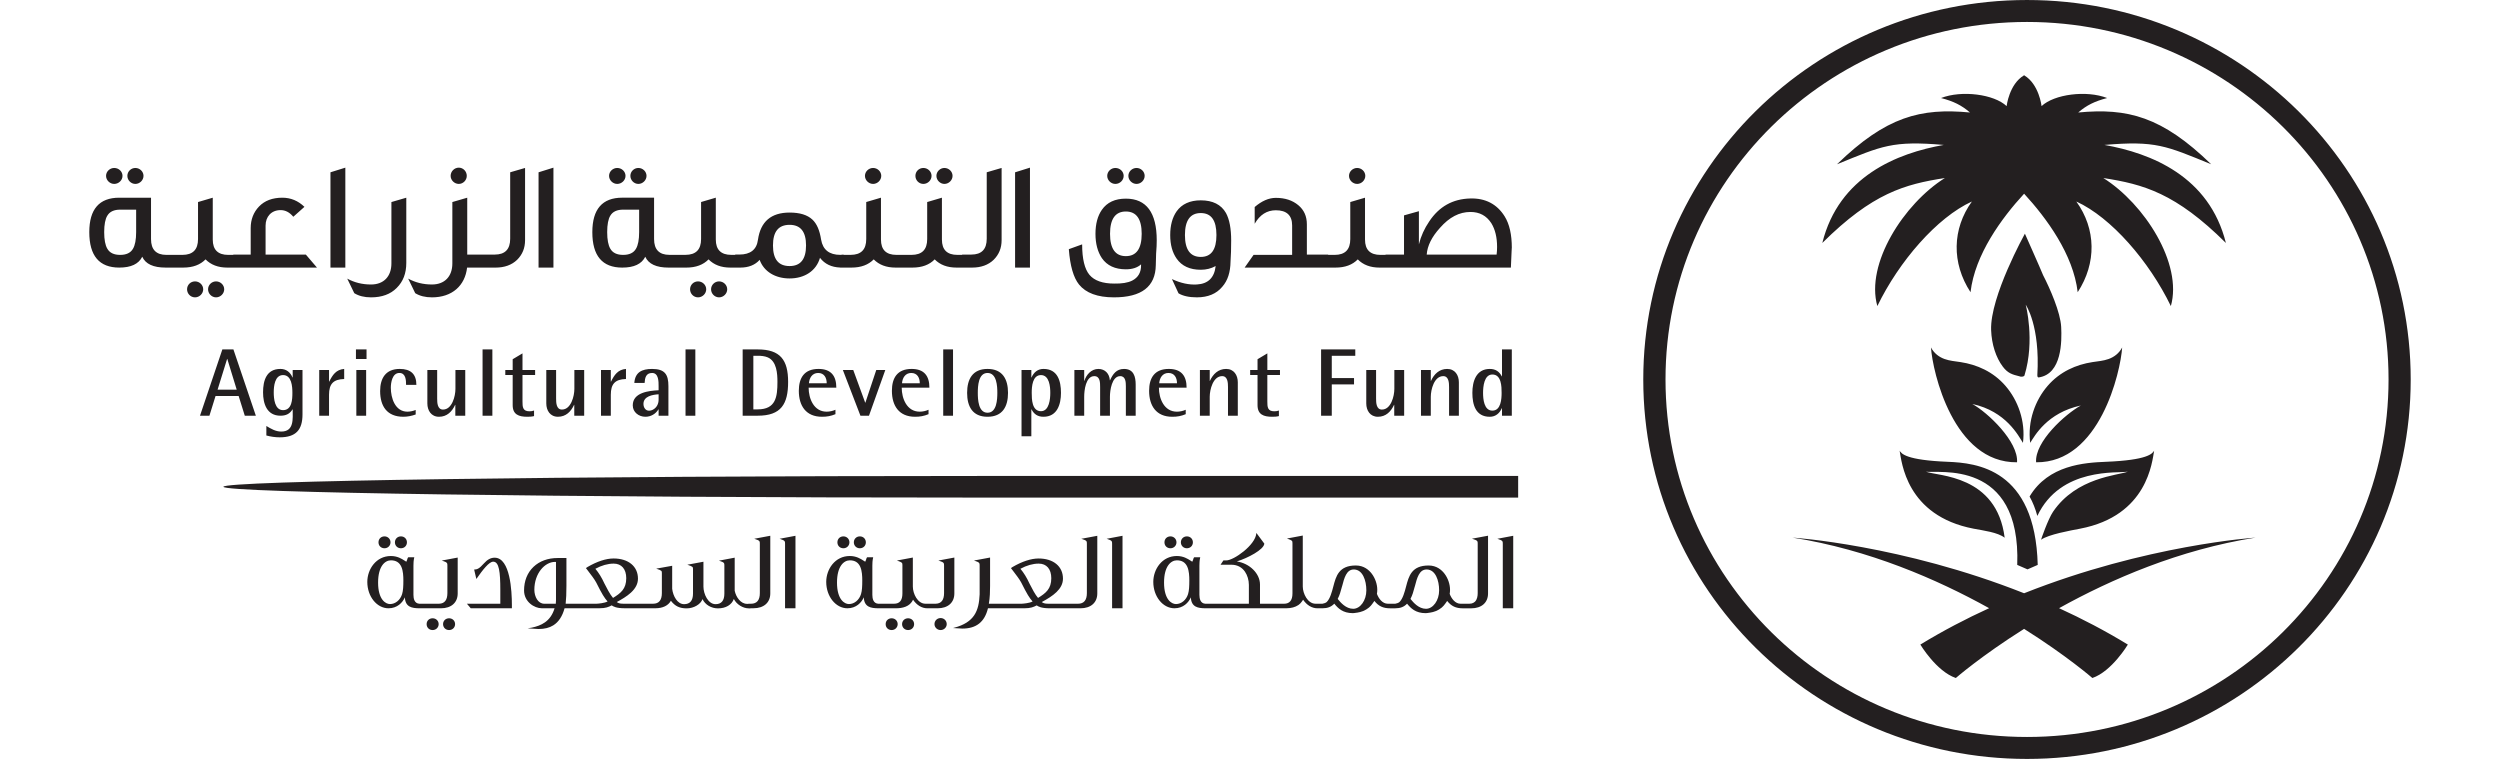 <?xml version="1.0" encoding="utf-8"?>
<!-- Generator: Adobe Illustrator 17.0.0, SVG Export Plug-In . SVG Version: 6.00 Build 0)  -->
<!DOCTYPE svg PUBLIC "-//W3C//DTD SVG 1.1//EN" "http://www.w3.org/Graphics/SVG/1.1/DTD/svg11.dtd">
<svg version="1.1" id="Layer_1" xmlns="http://www.w3.org/2000/svg" xmlns:xlink="http://www.w3.org/1999/xlink" x="0px" y="0px"
	 width="280px" height="85px" viewBox="0 0 280 85" enable-background="new 0 0 280 85" xml:space="preserve">
<g>
	<g>
		<path fill="#231F20" d="M25.02,54.52c0,0.669,37.855,1.21,84.552,1.21h60.461v-2.422h-60.461
			C62.875,53.309,25.02,53.851,25.02,54.52z M227.023,0.001c-23.735,0-42.977,19.027-42.977,42.499
			c0,23.472,19.241,42.5,42.977,42.5c23.735,0,42.976-19.028,42.976-42.5C270,19.028,250.759,0.001,227.023,0.001z M227.027,82.541
			c-22.362,0-40.49-17.927-40.49-40.041c0-22.114,18.128-40.041,40.49-40.041c22.362,0,40.49,17.927,40.49,40.041
			C267.518,64.614,249.389,82.541,227.027,82.541z M226.699,66.444c-13.685-5.432-25.921-6.231-25.921-6.231
			c8.531,1.346,16.171,4.662,22.004,7.903c-2.576,1.178-5.167,2.528-7.703,4.076c0,0,1.788,2.995,3.973,3.744
			c0,0,2.844-2.478,7.647-5.503c4.803,3.025,7.647,5.503,7.647,5.503c2.185-0.749,3.973-3.744,3.973-3.744
			c-2.536-1.548-5.127-2.898-7.703-4.076c5.833-3.241,13.473-6.557,22.004-7.903C252.62,60.213,240.384,61.012,226.699,66.444z
			 M204.099,27.211c5.622-5.583,9.232-6.576,13.727-7.272c-4.604,2.89-8.905,9.61-7.564,14.341
			c2.432-5.019,6.676-9.923,10.59-11.711c-2.213,3.069-2.285,6.892-0.154,10.157c0.494-4.235,3.494-8.305,6.002-11.031
			c2.507,2.726,5.508,6.795,6.001,11.031c2.131-3.265,2.06-7.087-0.154-10.157c3.913,1.787,8.158,6.692,10.589,11.711
			c1.341-4.73-2.96-11.451-7.564-14.341c4.495,0.696,8.105,1.689,13.727,7.272c-1.855-7.469-8.387-10.057-13.608-10.98
			c5.746-0.487,6.887,0.09,11.962,2.167c-5.511-5.356-9.373-6.321-14.893-5.799c0.946-0.816,1.85-1.258,3.241-1.62
			c-2.315-0.901-5.937-0.427-7.346,0.906c0,0-0.276-2.454-1.938-3.443V8.419c-0.007,0.004-0.012,0.008-0.018,0.012
			c-0.006-0.004-0.012-0.008-0.018-0.012v0.023c-1.662,0.989-1.939,3.443-1.939,3.443c-1.409-1.333-5.031-1.807-7.346-0.906
			c1.391,0.362,2.295,0.804,3.241,1.62c-5.519-0.522-9.381,0.444-14.893,5.799c5.075-2.077,6.216-2.654,11.962-2.167
			C212.485,17.154,205.954,19.742,204.099,27.211z M228.828,30.822c-0.297-0.748-2.04-4.644-2.039-4.651
			c0.001,0.006-3.915,7.047-3.783,10.794c0.057,1.603,0.544,3.084,1.303,4.091c0.56,0.75,1.07,0.893,1.842,1.083
			c0.179,0.09,0.543,0.066,0.591-0.092c1.201-3.917,0.137-7.924,0.137-7.924s1.632,2.338,1.303,7.902
			c-0.013,0.238,0.125,0.252,0.154,0.247c2.607-0.381,2.597-4.052,2.517-5.658C230.772,34.991,229.597,32.307,228.828,30.822z
			 M227.081,63.769l1.144-0.5c-0.279-10.804-6.888-11.419-10.084-11.548c-4.648-0.188-5.184-0.906-5.384-1.245
			c0.227,1.195,0.703,7.287,8.297,8.738c1.085,0.207,2.693,0.403,3.468,1.011c-0.888-7.06-7.489-6.885-8.817-7.397
			c1.254,0.233,10.659-1.528,10.225,10.441L227.081,63.769z M229.941,57.316c-0.563,0.83-1.346,3.1-1.342,3.134
			c0.824-0.592,3.303-1.034,4.368-1.237c7.594-1.451,8.07-7.544,8.297-8.738c-0.2,0.34-0.736,1.057-5.384,1.245
			c-2.432,0.098-6.472,0.363-8.567,3.892c0.365,0.651,0.655,1.375,0.867,2.173c2.607-5.506,9.042-4.755,10.136-4.958
			C237.229,53.246,232.566,53.449,229.941,57.316z M228.043,51.776c7.139,0.083,9.464-10.147,9.64-12.861
			c-0.35,0.673-0.925,1.08-1.514,1.292c-0.589,0.213-1.202,0.255-1.808,0.348c-1.816,0.279-3.639,1.06-5.026,2.664
			c-1.387,1.604-2.267,3.955-1.953,6.382c0.496-0.777,1.883-3.365,5.674-4.185C231.312,46.378,227.877,49.47,228.043,51.776z
			 M217.783,40.207c-0.589-0.213-1.163-0.62-1.514-1.292c0.175,2.714,2.501,12.944,9.64,12.861c0.165-2.305-3.269-5.572-5.012-6.532
			c3.791,0.819,5.178,3.581,5.674,4.358c0.313-2.427-0.567-4.779-1.954-6.382c-1.387-1.604-3.211-2.385-5.026-2.664
			C218.986,40.462,218.372,40.42,217.783,40.207z M27.416,46.56h1.24l-2.513-7.424h-1.24L22.4,46.56h1.055l0.685-2.205h2.589
			L27.416,46.56z M24.369,43.644l1.066-3.443h0.022l1.055,3.443H24.369z M31.497,48.335c-0.631,0-1.143-0.312-1.665-0.625v1.065
			c0.49,0.13,0.979,0.205,1.491,0.205c1.817,0,2.557-0.828,2.557-2.571v-4.971h-1.099v0.839h-0.022
			c-0.239-0.581-0.696-0.957-1.349-0.957c-1.578,0-1.948,1.312-1.948,2.625c0,1.269,0.425,2.614,1.948,2.614
			c0.599,0,1.045-0.194,1.349-0.71h0.022C32.781,46.893,32.966,48.335,31.497,48.335z M31.704,45.936
			c-0.946,0-1.045-1.313-1.045-1.991c0-0.678,0.109-1.937,1.045-1.937c0.969,0,1.044,1.291,1.044,1.99
			C32.748,44.72,32.705,45.936,31.704,45.936z M36.852,44.214c0-1.216,0.478-1.732,1.697-1.765V41.32
			c-0.914,0.074-1.305,0.677-1.675,1.42h-0.022v-1.302h-1.099v5.121h1.099V44.214z M41.052,39.135h-1.186v1.076h1.186V39.135z
			 M41.008,46.56v-5.121H39.91v5.121H41.008z M44.73,41.772c0.718,0,0.751,0.807,0.751,1.334h1.153c0-1.216-0.642-1.786-1.861-1.786
			c-1.567,0-2.198,1.032-2.198,2.474c0,1.7,0.772,2.883,2.6,2.883c0.468,0,0.936-0.096,1.382-0.257v-0.506
			c-0.294,0.118-0.609,0.193-0.925,0.193c-1.393,0-1.86-1.549-1.86-2.679C43.773,42.848,43.936,41.772,44.73,41.772z M52.108,46.56
			v-5.121h-1.099v2.12c0,0.796-0.37,2.313-1.393,2.313c-0.631,0-0.653-0.775-0.653-1.227v-3.206h-1.099v3.744
			c0,0.796,0.435,1.495,1.306,1.495c0.892,0,1.458-0.58,1.806-1.334h0.021v1.216H52.108z M55.145,46.56v-7.424h-1.098v7.424H55.145z
			 M59.933,41.998v-0.559h-1.414v-1.861l-1.099,0.656v1.205h-0.827v0.559h0.827v3.378c0,1.055,0.685,1.302,1.632,1.302
			c0.251,0,0.512-0.01,0.762-0.075v-0.624c-0.163,0.064-0.337,0.086-0.511,0.086c-0.773,0-0.784-0.495-0.784-1.119v-2.948H59.933z
			 M61.185,41.438v3.744c0,0.796,0.435,1.495,1.306,1.495c0.892,0,1.458-0.58,1.806-1.334h0.022v1.216h1.11v-5.121h-1.099v2.12
			c0,0.796-0.37,2.313-1.393,2.313c-0.631,0-0.653-0.775-0.653-1.227v-3.206H61.185z M67.312,41.438v5.121h1.099v-2.345
			c0-1.216,0.479-1.732,1.698-1.765V41.32c-0.914,0.074-1.306,0.677-1.676,1.42H68.41v-1.302H67.312z M74.863,46.56v-3.303
			c0-1.313-0.392-1.936-1.828-1.936c-1.154,0-1.904,0.376-1.991,1.57h1.153c0.032-0.559,0.142-1.119,0.838-1.119
			c0.74,0,0.729,0.968,0.729,1.485v0.451c-1.099,0.054-2.894,0.248-2.894,1.689c0,0.775,0.675,1.28,1.415,1.28
			c0.609,0,1.153-0.312,1.458-0.828h0.022v0.71H74.863z M73.112,45.893C72.992,45.958,72.839,46,72.698,46
			c-0.424,0-0.631-0.387-0.631-0.764c0-0.861,1.022-1.033,1.697-1.076v0.603C73.764,45.236,73.547,45.667,73.112,45.893z
			 M76.779,46.56h1.099v-7.424h-1.099V46.56z M83.178,39.135v7.424h1.686c2.622,0,3.405-1.302,3.405-3.787
			c0-2.453-0.87-3.637-3.405-3.637H83.178z M87.073,42.772c0,1.668-0.174,3.077-2.209,3.077h-0.489v-6.003h0.489
			c0.381,0,0.783,0.033,1.132,0.183C86.997,40.47,87.073,41.847,87.073,42.772z M91.677,41.32c-1.589,0-2.209,0.989-2.209,2.452
			c0,1.668,0.794,2.905,2.589,2.905c0.566,0,0.99-0.075,1.513-0.29v-0.495c-0.316,0.14-0.653,0.215-0.99,0.215
			c-1.436,0-2.013-1.474-2.013-2.69h3.101C93.668,42.105,93.08,41.32,91.677,41.32z M90.6,42.923
			c0.043-0.591,0.37-1.151,1.033-1.151c0.686,0,0.958,0.549,0.958,1.151H90.6z M96.901,45.096l-1.338-3.658h-1.164l1.969,5.121
			h0.958l1.828-5.121h-1.012l-1.218,3.658H96.901z M102.102,41.32c-1.589,0-2.209,0.989-2.209,2.452c0,1.668,0.794,2.905,2.59,2.905
			c0.566,0,0.99-0.075,1.512-0.29v-0.495c-0.315,0.14-0.653,0.215-0.99,0.215c-1.436,0-2.013-1.474-2.013-2.69h3.101
			C104.093,42.105,103.506,41.32,102.102,41.32z M101.025,42.923c0.043-0.591,0.369-1.151,1.033-1.151
			c0.686,0,0.958,0.549,0.958,1.151H101.025z M106.739,46.56v-7.424h-1.099v7.424H106.739z M110.602,41.32
			c-1.687,0-2.285,1.162-2.285,2.679c0,1.517,0.598,2.679,2.285,2.679c1.687,0,2.296-1.151,2.296-2.679
			C112.897,42.471,112.288,41.32,110.602,41.32z M110.602,46.226c-1.034,0-1.088-1.496-1.088-2.227c0-0.732,0.054-2.227,1.088-2.227
			c1.044,0,1.099,1.495,1.099,2.227C111.7,44.73,111.646,46.226,110.602,46.226z M114.411,41.438v7.424h1.099v-3.013h0.022
			c0.283,0.549,0.696,0.828,1.338,0.828c1.545,0,1.959-1.398,1.959-2.679c0-1.313-0.36-2.679-1.959-2.679
			c-0.652,0-1.088,0.387-1.338,0.957h-0.022v-0.839H114.411z M116.587,42.009c0.947,0,1.045,1.312,1.045,1.99
			c0,0.667-0.109,2.055-1.045,2.055c-1.012,0-1.034-1.345-1.034-2.055C115.553,43.31,115.629,42.009,116.587,42.009z M127.196,46.56
			v-3.475c0-0.892-0.217-1.764-1.306-1.764c-0.86,0-1.251,0.58-1.567,1.269h-0.021c-0.044-0.721-0.522-1.269-1.284-1.269
			c-0.784,0-1.35,0.634-1.567,1.334h-0.021v-1.216h-1.099v5.121h1.099v-2.12c0-0.699,0.163-2.313,1.131-2.313
			c0.664,0,0.653,0.754,0.653,1.227v3.206h1.099v-2.13c0-0.689,0.206-2.303,1.153-2.303c0.609,0,0.631,0.689,0.631,1.13v3.303
			H127.196z M128.7,43.773c0,1.668,0.794,2.905,2.589,2.905c0.566,0,0.99-0.075,1.512-0.29v-0.495
			c-0.316,0.14-0.653,0.215-0.99,0.215c-1.436,0-2.013-1.474-2.013-2.69h3.101c0-1.313-0.588-2.098-1.991-2.098
			C129.32,41.32,128.7,42.31,128.7,43.773z M130.865,41.772c0.686,0,0.958,0.549,0.958,1.151h-1.991
			C129.875,42.331,130.201,41.772,130.865,41.772z M135.511,42.654h-0.022v-1.216h-1.099v5.121h1.099v-2.12
			c0-0.796,0.37-2.313,1.393-2.313c0.631,0,0.653,0.775,0.653,1.227v3.206h1.099v-3.744c0-0.797-0.436-1.495-1.306-1.495
			C136.437,41.32,135.86,41.901,135.511,42.654z M143.357,41.998v-0.559h-1.414v-1.861l-1.099,0.656v1.205h-0.827v0.559h0.827v3.378
			c0,1.055,0.686,1.302,1.632,1.302c0.25,0,0.511-0.01,0.761-0.075v-0.624c-0.163,0.064-0.337,0.086-0.512,0.086
			c-0.772,0-0.783-0.495-0.783-1.119v-2.948H143.357z M151.792,39.846v-0.71h-3.83v7.424h1.197v-3.508h2.492v-0.71h-2.492v-2.496
			H151.792z M157.266,46.56v-5.121h-1.099v2.12c0,0.796-0.37,2.313-1.393,2.313c-0.631,0-0.653-0.775-0.653-1.227v-3.206h-1.099
			v3.744c0,0.796,0.435,1.495,1.305,1.495c0.892,0,1.458-0.58,1.806-1.334h0.022v1.216H157.266z M163.393,46.56v-3.744
			c0-0.797-0.436-1.495-1.306-1.495c-0.892,0-1.469,0.58-1.817,1.334h-0.021v-1.216h-1.099v5.121h1.099v-2.12
			c0-0.796,0.37-2.313,1.393-2.313c0.631,0,0.653,0.775,0.653,1.227v3.206H163.393z M169.323,46.56v-7.424h-1.099v3.013h-0.022
			c-0.294-0.549-0.707-0.828-1.349-0.828c-1.534,0-1.948,1.409-1.948,2.679c0,1.312,0.359,2.679,1.948,2.679
			c0.653,0,1.099-0.387,1.349-0.957h0.022v0.839H169.323z M167.147,45.99c-0.946,0-1.044-1.313-1.044-1.991
			c0-0.668,0.109-2.055,1.044-2.055c1.012,0,1.034,1.345,1.034,2.055C168.181,44.688,168.104,45.99,167.147,45.99z M43.737,60.74
			c0-0.373-0.296-0.666-0.673-0.666c-0.39,0-0.673,0.28-0.673,0.666c0,0.386,0.283,0.666,0.673,0.666
			C43.442,61.406,43.737,61.113,43.737,60.74z M45.577,60.74c0-0.38-0.289-0.666-0.673-0.666c-0.384,0-0.673,0.286-0.673,0.666
			c0,0.38,0.289,0.666,0.673,0.666C45.288,61.406,45.577,61.12,45.577,60.74z M50.296,69.247c-0.384,0-0.673,0.28-0.673,0.653
			c0,0.38,0.289,0.666,0.673,0.666c0.383,0,0.674-0.286,0.674-0.666C50.969,69.527,50.679,69.247,50.296,69.247z M48.456,69.247
			c-0.39,0-0.674,0.275-0.674,0.653c0,0.386,0.283,0.666,0.674,0.666c0.378,0,0.674-0.293,0.674-0.666
			C49.13,69.534,48.834,69.247,48.456,69.247z M49.468,62.781l0.08,0.026c0.56,0.176,0.56,0.263,0.56,0.548v3.07
			c0,0.779-0.315,1.18-0.937,1.192H46.95c-0.533-0.044-0.644-0.562-0.644-0.989v-3.272c0-0.25,0.01-0.581,0.089-0.917l0.006-0.026
			h-0.675l-0.006,0.006c-0.065,0.065-0.074,0.113-0.08,0.151c-0.003,0.017-0.006,0.03-0.013,0.046
			c-0.074,0.217-0.109,0.28-0.121,0.297c-0.028-0.018-0.098-0.064-0.205-0.131l-0.006-0.004c-0.293-0.189-0.783-0.505-1.514-0.505
			c-1.652,0-2.641,1.476-2.641,2.902c0,1.628,1.064,2.953,2.372,2.953c0.979,0,1.587-0.639,1.834-1.227
			c0.047,1.109,0.815,1.215,1.602,1.227h2.441c1.156,0,1.874-0.637,1.874-1.663v-4.018l-1.712,0.321L49.468,62.781z M45.037,66.533
			c-0.204,0.671-0.751,1.122-1.359,1.122c-0.495,0-1.332-0.507-1.332-2.405c0-1.84,0.773-2.493,1.435-2.493
			c0.568,0,0.95,0.236,1.169,0.722c0.201,0.45,0.227,1.055,0.227,1.531C45.176,65.668,45.153,66.152,45.037,66.533z M55.419,62.462
			h-0.026c-0.421,0-0.806,0.205-1.179,0.626c-0.563,0.635-0.786,0.689-1.084,0.701l-0.026,0.001l0.247,1.057l0.028-0.04
			c0.691-0.986,1.396-1.899,1.86-1.899c0.666,0,0.796,1.165,0.796,3.176v1.533h-3.742l0.425,0.503l0.007,0.007h4.607v-0.35
			C57.332,66.188,57.146,62.491,55.419,62.462z M84.475,60.343l0.08,0.026c0.547,0.172,0.547,0.249,0.547,0.536v5.521
			c0,0.791-0.332,1.192-0.987,1.192h-0.302v0.013h-0.145c-0.706,0-1.231-0.742-1.383-1.47v-3.702l-1.768,0.336l0.079,0.025
			c0.533,0.172,0.533,0.249,0.533,0.536v3.121c0,0.791-0.332,1.191-0.987,1.191c-0.841,0-1.358-1.15-1.358-1.974v-2.78l-1.805,0.335
			l0.077,0.026c0.56,0.19,0.56,0.234,0.56,0.486v2.716c0,0.791-0.336,1.191-1,1.191c-0.737,0-1.237-0.888-1.332-1.722v-2.578
			l-1.713,0.308l-0.082,0.015l0.08,0.026c0.559,0.184,0.559,0.226,0.559,0.498v2.21c0,0.791-0.328,1.192-0.974,1.192h-3.36
			c-0.389,0-0.564-0.07-0.715-0.19c0.532-0.286,1.133-0.633,1.587-1.054c0.529-0.49,0.785-1.001,0.785-1.566
			c0-1.371-1.072-2.257-2.73-2.257c-0.838,0-1.845,0.328-2.911,0.95c-0.06,0.035-0.098,0.063-0.128,0.086
			c-0.014,0.01-0.026,0.02-0.039,0.028l-0.022,0.015l0.018,0.018c0.03,0.03,0.126,0.161,0.211,0.276l0.102,0.137
			c0.216,0.28,0.619,0.8,0.82,1.174c0.675,1.346,0.916,1.725,1.276,2.132c-0.33,0.184-1.068,0.25-1.206,0.25h-3.489
			c0.058-0.512,0.087-1.167,0.087-2v-3.116h-0.993c-1.083,0-2.014,0.342-2.695,0.988c-0.691,0.658-1.057,1.573-1.057,2.647
			c0,1.282,1.168,1.991,1.976,1.991h1.442c-0.46,1.518-1.544,1.949-2.544,2.169l-0.474,0.079l0.17,0.013
			c0.482,0.039,0.874,0.063,1.049,0.063c0.668,0,1.207-0.133,1.648-0.408c0.6-0.372,1.027-1.017,1.269-1.917h3.918
			c0.684,0,1.011-0.139,1.359-0.322c0.004,0.003,0.008,0.005,0.013,0.006c0.182,0.12,0.489,0.317,1.452,0.317h3.437
			c0.819,0,1.431-0.298,1.729-0.841c0.461,0.606,0.977,0.853,1.772,0.853c0.794,0,1.571-0.46,1.768-1.036
			c0.304,0.631,0.977,1.036,1.733,1.036c0.876,0,1.536-0.392,1.778-1.052c0.311,0.612,1.011,1.052,1.684,1.052h0.175v-0.013h0.336
			c1.164,0,1.887-0.637,1.887-1.663v-6.456l-1.713,0.321L84.475,60.343z M62.271,67.247c0,0.148-0.01,0.245-0.022,0.356
			l-0.002,0.014H60.95c-0.689,0-1.102-0.792-1.102-1.558c0-1.87,1.19-3.125,2.303-3.125h0.12V67.247z M67.69,65.342
			c-0.301-0.656-0.622-1.178-1.008-1.639c0.694-0.379,1.402-0.579,2.049-0.579c0.883,0,1.409,0.611,1.409,1.634
			c0,1.199-0.614,1.674-1.482,2.209C68.321,66.585,67.926,65.808,67.69,65.342z M87.313,60.343l0.078,0.026
			c0.535,0.176,0.535,0.26,0.535,0.536v7.223h1.167v-8.12l-1.7,0.321L87.313,60.343z M95.136,60.74c0-0.373-0.296-0.666-0.673-0.666
			c-0.39,0-0.674,0.28-0.674,0.666c0,0.386,0.283,0.666,0.674,0.666C94.84,61.406,95.136,61.113,95.136,60.74z M96.976,60.74
			c0-0.38-0.289-0.666-0.673-0.666c-0.384,0-0.673,0.286-0.673,0.666c0,0.38,0.289,0.666,0.673,0.666
			C96.687,61.406,96.976,61.12,96.976,60.74z M99.867,69.247c-0.39,0-0.673,0.275-0.673,0.653c0,0.386,0.283,0.666,0.673,0.666
			c0.377,0,0.673-0.293,0.673-0.666C100.54,69.534,100.244,69.247,99.867,69.247z M101.707,69.247c-0.384,0-0.674,0.28-0.674,0.653
			c0,0.38,0.29,0.666,0.674,0.666c0.383,0,0.674-0.286,0.674-0.666C102.38,69.527,102.09,69.247,101.707,69.247z M106.89,62.445
			l-1.712,0.321l-0.083,0.015l0.08,0.026c0.56,0.176,0.56,0.262,0.56,0.548v3.07c0,0.779-0.315,1.18-0.937,1.192h-1.15
			c-0.873,0-1.409-1.121-1.409-1.924v-3.248l-1.712,0.321l-0.079,0.014l0.076,0.026c0.513,0.178,0.547,0.227,0.547,0.485v3.172
			c0,0.776-0.306,1.154-0.935,1.154h-1.788c-0.532-0.044-0.644-0.562-0.644-0.989v-3.272c0-0.25,0.01-0.58,0.088-0.918l0.006-0.026
			h-0.674l-0.006,0.006c-0.066,0.066-0.074,0.113-0.081,0.151c-0.003,0.017-0.006,0.03-0.013,0.046
			c-0.066,0.194-0.105,0.274-0.122,0.297c-0.027-0.018-0.097-0.064-0.204-0.131l-0.008-0.005c-0.293-0.189-0.784-0.504-1.512-0.504
			c-1.653,0-2.64,1.476-2.64,2.902c0,1.628,1.064,2.953,2.372,2.953c0.978,0,1.586-0.639,1.833-1.227
			c0.047,1.109,0.816,1.215,1.603,1.227h2.018c0.677,0,1.551-0.168,1.895-0.962c0.426,0.62,0.991,0.962,1.593,0.962h1.162
			c1.156,0,1.874-0.637,1.874-1.663V62.445z M96.435,66.533c-0.205,0.671-0.751,1.122-1.359,1.122c-0.495,0-1.332-0.507-1.332-2.405
			c0-1.84,0.773-2.493,1.435-2.493c0.568,0,0.95,0.236,1.168,0.722c0.201,0.45,0.227,1.055,0.227,1.531
			C96.574,65.666,96.551,66.149,96.435,66.533z M105.348,69.222c-0.384,0-0.686,0.298-0.686,0.678c0,0.367,0.308,0.666,0.686,0.666
			c0.378,0,0.685-0.299,0.685-0.666C106.034,69.52,105.733,69.222,105.348,69.222z M121.103,60.343l0.08,0.026
			c0.547,0.172,0.547,0.249,0.547,0.536v5.521c0,0.791-0.332,1.192-0.987,1.192h-3.348c-0.389,0-0.563-0.07-0.715-0.19
			c1.235-0.662,2.372-1.439,2.372-2.62c0-1.371-1.071-2.257-2.73-2.257c-0.837,0-1.844,0.328-2.91,0.95
			c-0.062,0.036-0.099,0.064-0.129,0.087c-0.013,0.01-0.026,0.019-0.038,0.027l-0.022,0.015l0.018,0.018
			c0.032,0.032,0.134,0.17,0.223,0.293l0.103,0.135c0.228,0.296,0.61,0.792,0.806,1.158c0.673,1.344,0.916,1.723,1.277,2.132
			c-0.329,0.184-1.068,0.25-1.206,0.25h-3.692c0.121-0.694,0.137-1.433,0.137-2v-3.172l-1.808,0.336l0.08,0.026
			c0.559,0.176,0.559,0.262,0.559,0.548v3.208c-0.08,1.864-0.586,3.141-2.859,3.746l-0.119,0.032l0.123,0.01
			c0.417,0.034,0.727,0.051,0.922,0.051c1.56,0,2.497-0.744,2.865-2.274h4.097c0.683,0,1.01-0.139,1.36-0.322
			c0.004,0.003,0.008,0.005,0.013,0.006c0.181,0.12,0.487,0.317,1.451,0.317h3.437c1.164,0,1.887-0.637,1.887-1.663v-6.456
			l-1.713,0.321L121.103,60.343z M115.294,65.342c-0.3-0.655-0.621-1.177-1.009-1.639c0.695-0.379,1.402-0.579,2.05-0.579
			c0.883,0,1.409,0.611,1.409,1.634c0,1.2-0.614,1.675-1.483,2.209C115.949,66.613,115.599,65.944,115.294,65.342z M123.942,60.343
			l0.078,0.026c0.535,0.176,0.535,0.26,0.535,0.536v7.223h1.167v-8.12l-1.699,0.321L123.942,60.343z M131.765,60.74
			c0-0.373-0.296-0.666-0.673-0.666c-0.389,0-0.673,0.28-0.673,0.666c0,0.386,0.283,0.666,0.673,0.666
			C131.469,61.406,131.765,61.113,131.765,60.74z M133.604,60.74c0-0.38-0.289-0.666-0.673-0.666c-0.384,0-0.673,0.286-0.673,0.666
			c0,0.38,0.289,0.666,0.673,0.666C133.315,61.406,133.604,61.12,133.604,60.74z M164.929,60.356
			c0.573,0.176,0.573,0.259,0.573,0.536v5.533c0,0.338-0.063,0.716-0.297,0.955c-0.008,0.008-0.019,0.014-0.027,0.022
			c-0.088,0.082-0.197,0.145-0.335,0.181c-0.014,0.004-0.03,0.006-0.045,0.009c-0.071,0.015-0.147,0.026-0.232,0.026h-0.983
			c-0.597,0-1.02-0.57-1.218-1.105c0.025-0.137,0.039-0.289,0.039-0.453c0-0.62-0.229-1.293-0.613-1.801
			c-0.318-0.421-0.887-0.924-1.785-0.924c-1.911,0-2.223,1.196-2.525,2.353c-0.161,0.614-0.363,1.378-0.746,1.745
			c-0.136,0.112-0.329,0.153-0.445,0.178l-0.026,0.006h-0.831c-0.598,0-1.021-0.57-1.218-1.105c0.025-0.137,0.039-0.289,0.039-0.453
			c0-0.62-0.229-1.293-0.614-1.801c-0.319-0.421-0.887-0.924-1.785-0.924c-1.911,0-2.222,1.196-2.525,2.353
			c-0.161,0.614-0.362,1.378-0.746,1.745c-0.136,0.112-0.33,0.154-0.446,0.178l-0.026,0.006h-0.779c-0.869,0-1.423-1.14-1.423-1.924
			v-5.711l-1.699,0.321l-0.078,0.015l0.075,0.026c0.514,0.178,0.547,0.227,0.547,0.486v5.635c0,0.765-0.315,1.154-0.937,1.154h-2.7
			v-2.152c0-1.225-1.154-2.367-2.592-2.586c1.246-0.385,3.013-1.32,3.077-1.986l0.001-0.008l-0.86-1.156l-0.034-0.046l-0.005,0.057
			c-0.099,1.31-2.524,3.025-3.364,3.025h-0.318L136.7,63.25h1.215c0.641,0,1.166,0.268,1.519,0.777
			c0.275,0.398,0.44,0.949,0.44,1.476v2.114h-4.896c-0.532-0.044-0.644-0.562-0.644-0.989v-3.272c0-0.25,0.01-0.58,0.088-0.918
			l0.006-0.026h-0.674l-0.006,0.006c-0.066,0.066-0.074,0.113-0.081,0.151c-0.003,0.017-0.006,0.03-0.013,0.046
			c-0.066,0.194-0.105,0.274-0.122,0.297c-0.027-0.018-0.097-0.064-0.204-0.131l-0.007-0.005c-0.293-0.189-0.784-0.504-1.512-0.504
			c-1.653,0-2.64,1.476-2.64,2.902c0,1.628,1.064,2.953,2.372,2.953c0.978,0,1.586-0.639,1.833-1.227
			c0.047,1.109,0.816,1.215,1.603,1.227h9.071c0.573,0,1.021-0.13,1.36-0.356c0.011-0.007,0.02-0.015,0.031-0.022
			c0.14-0.099,0.258-0.216,0.353-0.354c0.007-0.01,0.013-0.02,0.02-0.03c0.043-0.067,0.099-0.124,0.132-0.199
			c0.426,0.62,0.995,0.962,1.606,0.962h0.549c0.59,0,0.993-0.155,1.341-0.519c0.414,0.518,0.955,1.063,2.083,1.063
			c0.136,0,0.257-0.03,0.386-0.046c0.032-0.003,0.065-0.007,0.097-0.011c0.222-0.033,0.429-0.089,0.625-0.165
			c0.044-0.017,0.089-0.033,0.131-0.052c0.178-0.081,0.337-0.182,0.487-0.299c0.033-0.025,0.068-0.05,0.098-0.077
			c0.136-0.118,0.254-0.253,0.36-0.402c0.027-0.038,0.056-0.076,0.081-0.115c0.044-0.071,0.103-0.127,0.141-0.203
			c0.469,0.588,0.981,0.828,1.759,0.828h0.563c0.591,0,0.993-0.155,1.34-0.519c0.417,0.517,0.959,1.062,2.085,1.062
			c0.136,0,0.257-0.03,0.386-0.046c0.032-0.003,0.064-0.007,0.095-0.011c0.224-0.033,0.433-0.089,0.63-0.167
			c0.042-0.016,0.085-0.031,0.124-0.049c0.181-0.082,0.344-0.186,0.496-0.305c0.03-0.023,0.061-0.046,0.09-0.07
			c0.138-0.121,0.258-0.258,0.366-0.41c0.025-0.035,0.051-0.07,0.074-0.106c0.045-0.072,0.105-0.13,0.143-0.206
			c0.468,0.588,0.981,0.828,1.759,0.828h0.933c1.164,0,1.887-0.637,1.887-1.663v-6.47l-1.81,0.337L164.929,60.356z M133.064,66.533
			c-0.205,0.671-0.751,1.122-1.359,1.122c-0.495,0-1.332-0.507-1.332-2.405c0-1.84,0.773-2.493,1.435-2.493
			c0.568,0,0.95,0.236,1.169,0.722c0.201,0.45,0.227,1.055,0.227,1.531C133.203,65.666,133.18,66.149,133.064,66.533z
			 M151.558,68.185c-0.826,0-1.426-0.729-1.68-1.037c-0.002-0.005-0.024-0.047-0.055-0.073c0.22-0.417,0.332-0.835,0.44-1.239
			l0.026-0.098l0.027-0.077c0.239-0.924,0.486-1.879,1.307-1.879h0.05c0.939,0.037,1.358,1.203,1.358,2.341
			C153.031,67.241,152.357,68.185,151.558,68.185z M159.711,68.185c-0.825,0-1.424-0.726-1.682-1.038
			c-0.01-0.02-0.029-0.052-0.054-0.072c0.221-0.422,0.334-0.844,0.442-1.253l0.023-0.084l0.026-0.077
			c0.239-0.924,0.486-1.879,1.308-1.879h0.05c0.939,0.037,1.359,1.203,1.359,2.341C161.183,67.241,160.509,68.185,159.711,68.185z
			 M167.7,60.343l0.078,0.026c0.535,0.176,0.535,0.26,0.535,0.536v7.223h1.168v-8.12l-1.7,0.321L167.7,60.343z M12.791,20.599
			c0.509,0,0.93-0.417,0.93-0.902c0-0.486-0.421-0.885-0.93-0.885c-0.492,0-0.913,0.399-0.913,0.885
			C11.878,20.182,12.299,20.599,12.791,20.599z M15.16,20.599c0.492,0,0.913-0.417,0.913-0.902c0-0.486-0.421-0.885-0.913-0.885
			c-0.491,0-0.895,0.399-0.895,0.885C14.265,20.182,14.669,20.599,15.16,20.599z M22.759,32.401c0-0.486-0.421-0.885-0.913-0.885
			c-0.509,0-0.895,0.399-0.895,0.885c0,0.486,0.386,0.903,0.895,0.903C22.338,33.304,22.759,32.887,22.759,32.401z M23.303,32.401
			c0,0.486,0.404,0.903,0.895,0.903c0.492,0,0.913-0.417,0.913-0.903c0-0.486-0.421-0.885-0.913-0.885
			C23.707,31.516,23.303,31.915,23.303,32.401z M25.462,29.971h10.039l-1.246-1.458h-4.51v-3.245c0-0.99,0.632-1.736,1.685-1.736
			c0.527,0,1.001,0.243,1.422,0.746l1.246-1.111c-0.702-0.677-1.527-1.024-2.475-1.024c-1.106,0-1.983,0.33-2.615,0.99
			c-0.614,0.642-0.93,1.458-0.93,2.413v2.967h-1.948v0.035h-0.562c-1.158,0-1.738-0.572-1.738-1.718v-4.687l-1.65,0.486v4.148
			c0,1.18-0.579,1.77-1.755,1.77h-1.79c-1.141,0-1.72-0.59-1.72-1.77v-4.634h-3.563c-2.229,0-3.352,1.285-3.352,3.853
			c0,2.655,1.123,3.974,3.352,3.974c1.317,0,2.176-0.399,2.58-1.215c0.369,0.816,1.246,1.215,2.615,1.215h1.983
			c1.07,0,1.896-0.312,2.492-0.92C23.619,29.659,24.427,29.971,25.462,29.971z M15.248,25.997c0,0.85-0.123,1.475-0.351,1.857
			c-0.264,0.469-0.755,0.694-1.439,0.694c-0.685,0-1.176-0.225-1.439-0.694c-0.228-0.381-0.351-1.007-0.351-1.857
			c0-0.85,0.123-1.476,0.351-1.84c0.263-0.452,0.755-0.677,1.439-0.677h1.79V25.997z M38.678,18.777l-1.667,0.521v10.674h1.667
			V18.777z M41.556,33.304c1.211,0,2.177-0.347,2.878-1.059c0.719-0.712,1.071-1.631,1.071-2.794v-7.307l-1.667,0.486v6.874
			c0,1.458-0.86,2.36-2.282,2.36c-1,0-1.878-0.226-2.667-0.659l0.79,1.631C40.187,33.148,40.801,33.304,41.556,33.304z
			 M51.384,20.599c0.492,0,0.895-0.417,0.895-0.902c0-0.504-0.403-0.92-0.895-0.92c-0.492,0-0.913,0.416-0.913,0.92
			C50.472,20.182,50.893,20.599,51.384,20.599z M48.383,33.304c2.264,0,3.703-1.32,3.931-3.333h3.194c1,0,1.808-0.296,2.404-0.868
			c0.597-0.59,0.895-1.318,0.895-2.204v-8.088l-1.667,0.486v7.446c0,1.18-0.58,1.77-1.721,1.77h-3.089v-6.37l-1.667,0.486v6.874
			c0,1.458-0.86,2.36-2.282,2.36c-1,0-1.878-0.226-2.668-0.659l0.79,1.631C47.014,33.148,47.628,33.304,48.383,33.304z
			 M61.985,18.777l-1.667,0.521v10.674h1.667V18.777z M69.128,20.599c0.509,0,0.93-0.417,0.93-0.902c0-0.486-0.421-0.885-0.93-0.885
			c-0.491,0-0.913,0.399-0.913,0.885C68.215,20.182,68.636,20.599,69.128,20.599z M71.497,20.599c0.491,0,0.913-0.417,0.913-0.902
			c0-0.486-0.421-0.885-0.913-0.885c-0.491,0-0.895,0.399-0.895,0.885C70.602,20.182,71.006,20.599,71.497,20.599z M79.096,32.401
			c0-0.486-0.421-0.885-0.913-0.885c-0.509,0-0.895,0.399-0.895,0.885c0,0.486,0.386,0.903,0.895,0.903
			C78.675,33.304,79.096,32.887,79.096,32.401z M79.64,32.401c0,0.486,0.404,0.903,0.895,0.903c0.492,0,0.913-0.417,0.913-0.903
			c0-0.486-0.421-0.885-0.913-0.885C80.044,31.516,79.64,31.915,79.64,32.401z M97.788,20.599c0.491,0,0.913-0.417,0.913-0.902
			c0-0.486-0.421-0.885-0.913-0.885c-0.492,0-0.913,0.399-0.913,0.885C96.875,20.182,97.296,20.599,97.788,20.599z M103.421,20.599
			c0.491,0,0.913-0.417,0.913-0.902c0-0.486-0.422-0.885-0.913-0.885c-0.509,0-0.895,0.399-0.895,0.885
			C102.526,20.182,102.912,20.599,103.421,20.599z M105.773,20.599c0.492,0,0.913-0.417,0.913-0.902
			c0-0.486-0.421-0.885-0.913-0.885c-0.473,0-0.895,0.399-0.895,0.885C104.878,20.182,105.299,20.599,105.773,20.599z
			 M69.689,29.971c1.317,0,2.176-0.399,2.58-1.215c0.368,0.816,1.246,1.215,2.615,1.215h1.983c1.07,0,1.895-0.312,2.492-0.92
			c0.597,0.608,1.404,0.92,2.44,0.92h1.106c0.948,0,1.667-0.296,2.176-0.868c0.474,1.319,1.755,2.083,3.352,2.083
			c1.685,0,2.984-0.851,3.405-2.309c0.535,0.695,1.296,1.055,2.263,1.087v0.006h1.264c1.071,0,1.895-0.312,2.492-0.92
			c0.597,0.608,1.404,0.92,2.44,0.92h1.896c1.07,0,1.895-0.312,2.492-0.92c0.597,0.608,1.404,0.92,2.44,0.92h1.755
			c1.001,0,1.808-0.296,2.405-0.868c0.597-0.59,0.895-1.318,0.895-2.204v-8.088l-1.667,0.486v7.446c0,1.18-0.579,1.77-1.72,1.77
			h-1.036v0.035h-0.526c-1.158,0-1.737-0.572-1.737-1.718v-4.687l-1.65,0.486v4.148c0,1.18-0.579,1.77-1.755,1.77h-1.685
			c-1.158,0-1.737-0.572-1.737-1.718v-4.687l-1.65,0.486v4.148c0,1.18-0.579,1.77-1.755,1.77h-0.789v-0.035l-0.351,0.035
			c-1.246,0-1.966-0.572-2.159-1.701c-0.158-1.024-0.473-1.787-0.983-2.256c-0.562-0.521-1.404-0.781-2.545-0.781
			c-2.071,0-3.247,1.006-3.545,3.037c-0.14,1.111-0.842,1.666-2.088,1.666h-0.457v0.035h-0.438c-1.159,0-1.738-0.572-1.738-1.718
			v-4.687l-1.65,0.486v4.148c0,1.18-0.579,1.77-1.755,1.77h-1.79c-1.141,0-1.72-0.59-1.72-1.77v-4.634h-3.563
			c-2.229,0-3.352,1.285-3.352,3.853C66.337,28.652,67.461,29.971,69.689,29.971z M88.433,25.181c1.229,0,1.843,0.764,1.843,2.309
			c0,1.544-0.614,2.308-1.843,2.308c-1.246,0-1.86-0.764-1.86-2.308C86.573,25.944,87.187,25.181,88.433,25.181z M68.355,24.157
			c0.263-0.452,0.755-0.677,1.439-0.677h1.79v2.517c0,0.85-0.123,1.475-0.351,1.857c-0.263,0.469-0.755,0.694-1.439,0.694
			c-0.685,0-1.176-0.225-1.439-0.694c-0.228-0.381-0.351-1.007-0.351-1.857C68.005,25.146,68.127,24.521,68.355,24.157z
			 M115.356,18.777l-1.667,0.521v10.674h1.667V18.777z M127.29,20.599c0.491,0,0.912-0.417,0.912-0.902
			c0-0.486-0.421-0.885-0.912-0.885c-0.491,0-0.912,0.399-0.912,0.885C126.378,20.182,126.799,20.599,127.29,20.599z
			 M124.921,20.599c0.509,0,0.93-0.417,0.93-0.902c0-0.486-0.421-0.885-0.93-0.885c-0.491,0-0.912,0.399-0.912,0.885
			C124.008,20.182,124.429,20.599,124.921,20.599z M124.763,33.304c3.089,0,4.651-1.198,4.686-3.61c0-0.191,0.017-0.625,0.035-1.284
			c0.053-0.608,0.07-1.111,0.07-1.493c0-3.106-1.158-4.669-3.458-4.669c-1.211,0-2.106,0.417-2.685,1.25
			c-0.474,0.677-0.719,1.58-0.719,2.691c0,1.11,0.245,2.013,0.719,2.724c0.579,0.833,1.474,1.25,2.685,1.25
			c0.737,0,1.299-0.191,1.703-0.555v0.069c0.017,0.816-0.316,1.407-1,1.754c-0.492,0.243-1.158,0.347-2.018,0.33
			c-1.281,0-2.212-0.33-2.756-0.972c-0.544-0.642-0.825-1.787-0.825-3.419l-1.492,0.538c0.14,1.874,0.526,3.193,1.141,3.957
			C121.621,32.817,122.92,33.304,124.763,33.304z M126.096,28.687c-1.176,0-1.772-0.833-1.772-2.499c0-1.667,0.596-2.5,1.772-2.5
			c1.176,0,1.773,0.833,1.773,2.5C127.869,27.854,127.272,28.687,126.096,28.687z M134.486,30.213c0.614,0,1.159-0.138,1.667-0.416
			c-0.14,1.301-0.842,1.996-2.106,2.065c-0.86,0.052-1.79-0.138-2.791-0.607l0.737,1.597c0.492,0.295,1.176,0.451,2.054,0.451
			c1.246,0,2.193-0.4,2.843-1.18c0.615-0.695,0.913-1.632,0.93-2.83c0-0.173,0.018-0.538,0.053-1.093
			c0.018-0.503,0.018-0.937,0.018-1.267c0-1.336-0.193-2.36-0.58-3.072c-0.544-0.954-1.492-1.423-2.826-1.423
			c-1.211,0-2.124,0.417-2.703,1.233c-0.474,0.677-0.719,1.562-0.719,2.655c0,1.094,0.246,1.962,0.719,2.638
			C132.362,29.798,133.274,30.213,134.486,30.213z M134.486,23.862c1.176,0,1.755,0.816,1.755,2.465
			c0,1.631-0.579,2.448-1.755,2.448s-1.773-0.816-1.773-2.448C132.713,24.678,133.31,23.862,134.486,23.862z M152.001,20.599
			c0.492,0,0.913-0.417,0.913-0.902c0-0.486-0.421-0.885-0.913-0.885c-0.491,0-0.912,0.399-0.912,0.885
			C151.088,20.182,151.51,20.599,152.001,20.599z M152.071,29.051c0.597,0.608,1.404,0.92,2.44,0.92h14.708
			c0.07-1.666,0.105-2.396,0.105-2.204c0-1.493-0.263-2.673-0.807-3.541c-0.86-1.371-2.159-2.048-3.861-1.996
			c-1.948,0.052-3.475,0.903-4.581,2.569c-0.544,0.798-0.93,1.649-1.158,2.569v-3.714l-1.667,0.468v4.391h-2.071v0.035h-0.561
			c-1.158,0-1.737-0.572-1.737-1.718v-4.687l-1.65,0.486v4.148c0,1.18-0.579,1.77-1.755,1.77h-0.72v-0.035h-2.387v-3.384
			c0-0.903-0.316-1.614-0.965-2.152c-0.649-0.538-1.474-0.815-2.51-0.815c-0.79,0-1.58,0.347-2.369,1.024v1.875
			c0.579-1.007,1.369-1.511,2.369-1.511c1.211,0,1.825,0.573,1.825,1.701v3.297H140.4l-1,1.423h10.179
			C150.649,29.971,151.474,29.659,152.071,29.051z M161.285,25.511c1.035-1.18,2.158-1.771,3.405-1.771
			c1.018,0,1.79,0.417,2.334,1.25c0.439,0.711,0.649,1.597,0.649,2.673c0,0.295-0.018,0.573-0.053,0.85h-7.828
			C159.864,27.524,160.355,26.534,161.285,25.511z"/>
	</g>
</g>
</svg>
